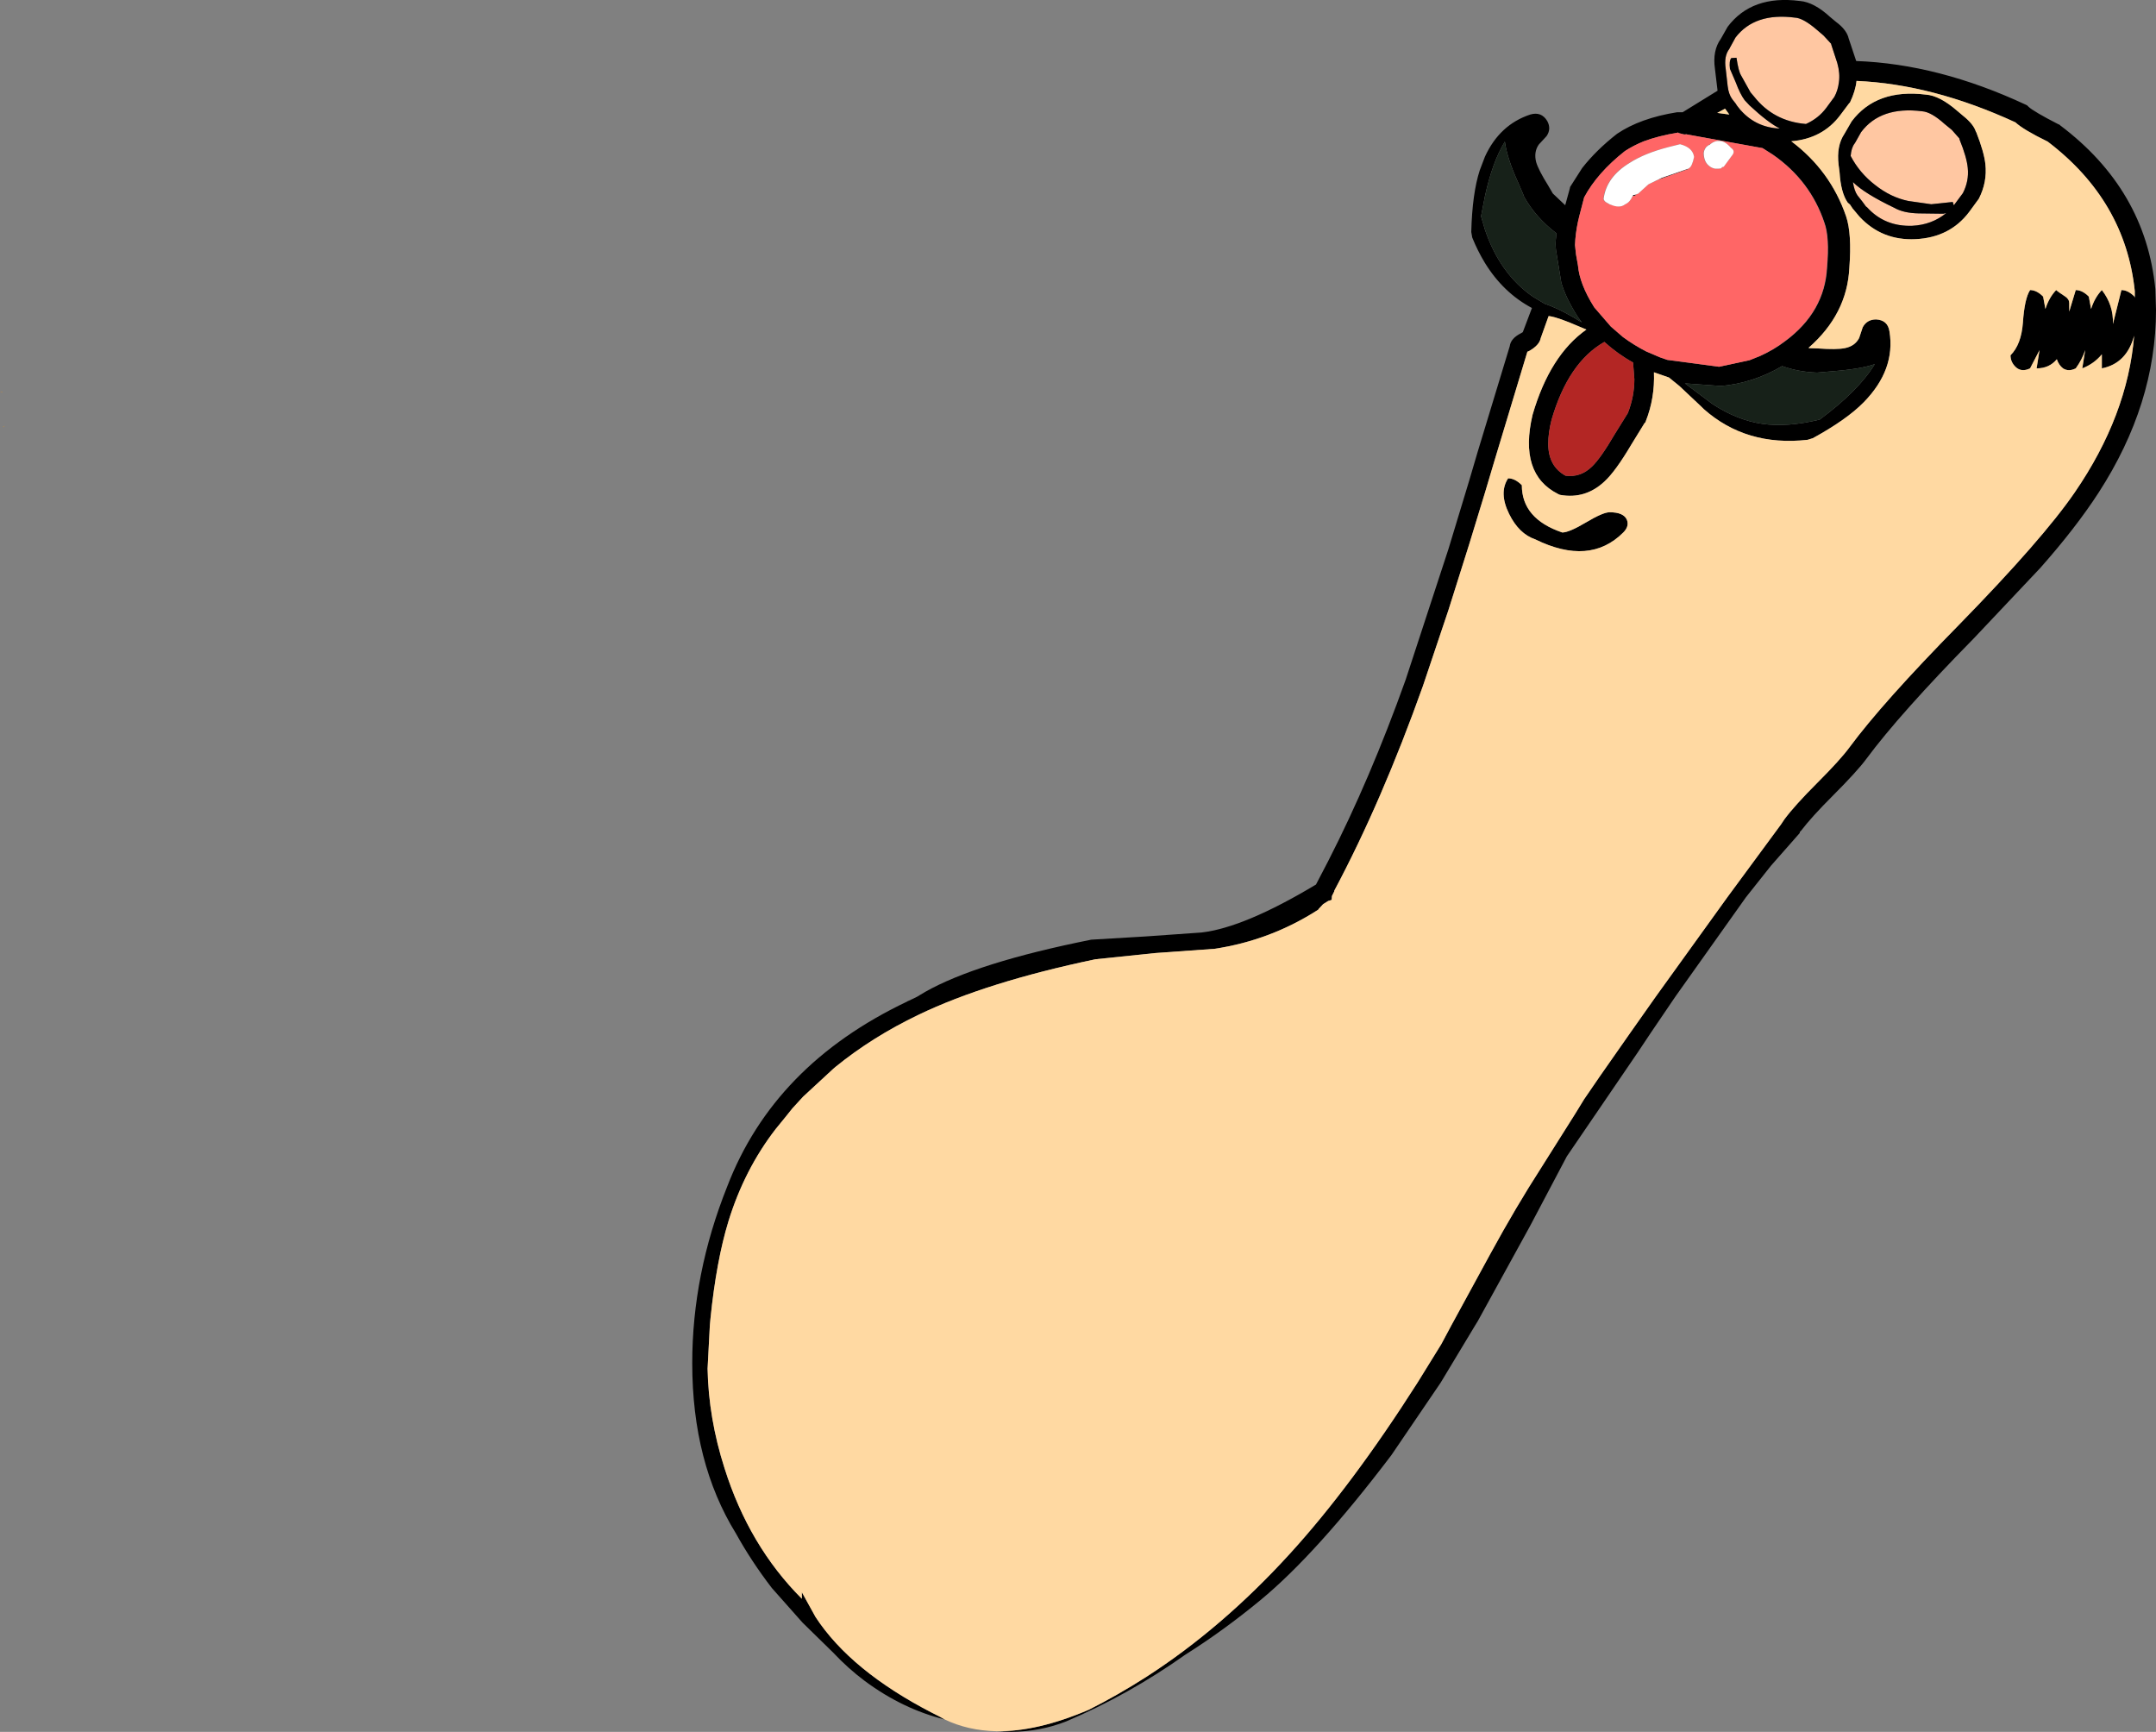<?xml version="1.0" encoding="UTF-8" standalone="no"?>
<svg xmlns:xlink="http://www.w3.org/1999/xlink" height="265.4px" width="330.45px" xmlns="http://www.w3.org/2000/svg">
  <rect width="100%" height="100%" fill="#808080" stroke="none"/>
  <g transform="matrix(1.0, 0.0, 0.0, 1.0, 129.7, 211.95)">
    <path d="M135.45 -204.65 L136.3 -206.2 Q139.25 -210.05 145.4 -209.25 146.65 -209.2 148.75 -207.4 L149.8 -206.5 150.95 -205.25 151.0 -205.05 151.9 -202.3 Q152.35 -200.7 152.15 -199.35 152.0 -198.1 151.45 -197.1 L150.2 -195.4 Q149.0 -193.8 147.1 -192.95 142.15 -193.35 139.15 -197.15 L138.6 -197.8 137.15 -200.4 Q136.75 -201.05 136.45 -203.1 L135.65 -203.05 Q135.3 -202.6 135.45 -201.4 L136.35 -199.3 Q137.0 -197.55 137.7 -196.6 L138.45 -195.8 Q141.3 -193.15 143.1 -192.25 139.5 -192.4 137.15 -195.0 L137.05 -195.1 136.5 -195.8 136.35 -196.05 135.8 -196.75 Q135.25 -197.5 135.1 -198.75 L134.8 -201.4 Q134.5 -203.35 135.35 -204.45 L135.45 -204.65 M154.65 -190.1 L155.55 -191.7 Q158.55 -195.7 164.9 -194.9 166.3 -194.8 168.35 -192.95 L169.45 -192.05 170.6 -190.75 170.65 -190.55 Q171.75 -187.85 171.9 -186.2 172.1 -184.2 171.15 -182.35 L169.85 -180.6 169.75 -180.5 169.6 -181.0 166.3 -180.65 162.8 -181.15 Q160.1 -181.7 157.7 -183.6 155.3 -185.45 153.95 -188.05 154.05 -189.3 154.55 -189.95 L154.65 -190.1 M155.75 -181.05 L155.0 -182.0 Q154.5 -182.7 154.3 -184.05 156.05 -182.3 160.65 -180.1 162.05 -179.3 164.35 -179.25 L168.15 -179.2 168.6 -179.3 Q166.4 -177.5 163.4 -177.35 159.15 -177.2 156.45 -180.2 L156.3 -180.3 155.75 -181.05" fill="#ffc7a2" fill-rule="evenodd" stroke="none"/>
    <path d="M15.1 51.55 Q8.65 49.95 2.85 45.65 0.25 43.7 -1.95 41.35 L-6.7 36.7 -11.4 31.4 Q-14.55 27.3 -16.9 23.05 -23.6 12.2 -23.6 -3.05 -23.6 -16.7 -18.25 -30.1 -11.1 -48.75 9.3 -58.45 L9.55 -58.6 9.5 -58.55 10.85 -59.2 12.1 -59.95 Q20.05 -64.45 37.55 -67.95 L45.95 -68.45 54.45 -69.05 Q61.0 -69.8 72.0 -76.4 L73.9 -80.05 Q80.3 -92.55 85.75 -107.8 L92.3 -127.8 95.5 -138.35 96.75 -142.6 101.7 -158.9 Q101.85 -160.1 103.45 -160.9 L103.7 -161.05 105.1 -164.75 Q100.7 -167.1 97.9 -171.65 96.8 -173.45 95.95 -175.55 L95.8 -176.4 Q95.95 -182.3 97.1 -185.85 L97.9 -187.95 Q100.15 -192.85 104.85 -194.4 106.55 -194.9 107.45 -193.4 108.1 -192.2 107.35 -191.1 L106.15 -189.8 Q105.35 -188.65 105.75 -187.1 106.1 -185.9 107.6 -183.5 L108.3 -182.3 110.2 -180.5 110.9 -183.05 110.95 -183.3 112.8 -186.2 Q114.95 -188.95 118.15 -191.45 121.7 -193.85 127.35 -194.75 L128.2 -194.75 133.55 -198.05 133.15 -201.4 Q132.75 -204.2 134.05 -206.0 L135.1 -207.85 Q138.8 -212.75 146.15 -211.8 L146.2 -211.8 Q148.35 -211.6 150.8 -209.35 L151.7 -208.6 Q153.2 -207.5 153.6 -206.25 L153.6 -206.2 154.8 -202.6 Q167.4 -202.15 180.8 -195.9 L181.0 -195.8 181.2 -195.6 Q182.0 -194.85 185.8 -192.9 L185.95 -192.85 186.05 -192.75 Q199.15 -182.9 200.65 -167.65 L200.75 -164.45 Q200.75 -150.05 191.95 -136.45 188.45 -131.05 183.0 -124.9 L172.85 -114.15 Q161.5 -102.6 156.35 -95.65 154.95 -93.75 151.2 -90.0 147.95 -86.75 146.35 -84.65 L146.15 -84.45 146.15 -84.3 141.75 -79.3 137.9 -74.45 127.1 -59.25 123.3 -53.65 121.3 -50.65 110.45 -34.75 104.8 -24.05 96.8 -9.5 96.4 -8.85 91.1 -0.05 83.55 11.05 Q72.1 26.15 63.5 33.25 57.8 37.95 52.0 41.6 43.25 47.8 33.7 51.85 29.75 53.4 25.3 53.45 L23.0 53.35 Q29.25 53.45 37.2 50.05 41.65 47.8 45.95 45.05 57.6 37.55 67.95 26.2 77.45 15.8 87.55 -0.05 L91.2 -5.95 92.75 -8.85 98.75 -19.85 Q102.65 -27.0 106.55 -33.05 L111.75 -41.3 113.1 -43.5 115.5 -47.0 120.15 -53.65 124.1 -59.25 135.05 -74.45 143.3 -85.65 143.8 -86.4 Q145.35 -88.5 148.9 -92.05 152.35 -95.5 153.75 -97.4 158.85 -104.3 170.55 -116.2 183.4 -129.35 188.3 -136.5 196.4 -148.3 197.4 -160.5 196.25 -156.25 192.45 -155.5 L192.45 -157.65 Q191.25 -156.2 189.45 -155.5 L189.9 -158.3 Q189.4 -156.8 188.45 -155.5 187.35 -154.95 186.5 -155.5 185.85 -156.0 185.55 -156.9 184.4 -155.5 182.45 -155.5 L182.9 -158.3 181.45 -155.5 Q180.1 -154.85 179.2 -155.75 178.45 -156.5 178.45 -157.5 180.1 -159.15 180.35 -162.5 180.6 -166.2 181.45 -167.5 182.45 -167.5 183.45 -166.5 L183.8 -164.6 Q184.35 -166.35 185.45 -167.5 185.7 -167.25 186.85 -166.5 187.45 -166.1 187.45 -165.5 L187.45 -164.2 188.45 -167.5 Q189.45 -167.5 190.45 -166.5 L190.8 -164.6 Q191.35 -166.35 192.45 -167.5 194.25 -165.2 194.15 -162.3 L195.45 -167.5 Q196.45 -167.5 197.45 -166.5 L197.5 -166.3 197.5 -167.35 Q196.05 -181.2 184.15 -190.25 180.45 -192.05 179.2 -193.2 166.5 -199.05 154.85 -199.55 154.7 -198.05 153.85 -196.25 L153.7 -196.1 152.35 -194.3 Q149.65 -190.7 144.85 -190.3 150.85 -185.8 153.25 -178.8 154.15 -176.15 153.75 -170.9 153.4 -163.8 147.5 -158.65 L147.6 -158.6 149.0 -158.55 Q151.8 -158.35 153.05 -158.6 154.6 -158.9 155.25 -160.15 L155.8 -161.8 Q156.45 -163.0 157.85 -163.0 159.65 -162.9 159.9 -161.15 160.85 -155.3 155.95 -150.3 153.35 -147.65 148.15 -144.8 L147.35 -144.55 Q137.95 -143.5 131.45 -149.25 L131.1 -149.6 127.7 -152.8 126.1 -154.1 123.8 -154.9 Q123.95 -150.95 122.55 -147.4 L122.5 -147.25 122.35 -147.1 120.35 -143.85 Q117.9 -139.7 116.2 -138.15 113.3 -135.45 109.5 -136.1 L109.3 -136.15 109.1 -136.25 Q103.05 -139.3 105.2 -148.4 107.85 -157.5 113.45 -161.45 L112.25 -161.95 Q109.15 -163.3 107.8 -163.5 L107.65 -163.5 106.45 -160.15 Q106.25 -159.05 104.65 -158.15 L104.4 -158.05 99.45 -141.65 97.9 -136.45 95.5 -128.6 92.3 -118.45 88.4 -106.85 Q82.1 -89.15 74.8 -75.45 L74.8 -75.35 74.45 -74.65 74.4 -74.05 73.95 -73.9 73.9 -73.9 73.1 -73.4 72.4 -72.65 72.35 -72.55 Q65.05 -67.85 56.45 -66.55 L47.35 -65.9 38.2 -64.95 Q21.5 -61.45 11.1 -56.45 4.0 -53.05 -1.65 -48.45 L-2.0 -48.15 -6.6 -43.9 -8.25 -42.1 -9.25 -40.85 -10.8 -38.95 Q-15.6 -32.75 -18.05 -24.8 -19.9 -18.75 -20.8 -9.95 L-20.9 -8.85 -21.25 -2.2 Q-21.1 5.4 -18.65 13.05 -14.9 24.95 -6.8 33.05 L-6.8 32.05 -4.7 35.85 Q0.7 44.1 13.2 50.55 L14.2 51.05 15.1 51.55 M135.45 -204.65 L135.35 -204.45 Q134.5 -203.35 134.8 -201.4 L135.1 -198.75 Q135.25 -197.5 135.8 -196.75 L136.35 -196.05 136.5 -195.8 137.05 -195.1 137.15 -195.0 Q139.5 -192.4 143.1 -192.25 141.3 -193.15 138.45 -195.8 L137.7 -196.6 Q137.0 -197.55 136.35 -199.3 L135.45 -201.4 Q135.3 -202.6 135.65 -203.05 L136.45 -203.1 Q136.75 -201.05 137.15 -200.4 L138.6 -197.8 139.15 -197.15 Q142.15 -193.35 147.1 -192.95 149.0 -193.8 150.2 -195.4 L151.45 -197.1 Q152.0 -198.1 152.15 -199.35 152.35 -200.7 151.9 -202.3 L151.0 -205.05 150.95 -205.25 149.8 -206.5 148.75 -207.4 Q146.65 -209.2 145.4 -209.25 139.25 -210.05 136.3 -206.2 L135.45 -204.65 M128.45 -191.35 L127.65 -191.55 127.5 -191.65 127.5 -191.6 127.45 -191.65 127.35 -191.6 Q124.55 -191.15 122.25 -190.3 120.65 -189.65 119.35 -188.8 115.1 -185.45 113.1 -181.7 L112.35 -178.8 Q111.9 -177.05 111.75 -175.25 L111.7 -174.4 111.85 -173.0 111.9 -172.7 112.15 -171.3 Q112.4 -168.4 114.65 -164.85 L117.2 -161.9 119.05 -160.3 Q120.75 -159.05 122.6 -158.1 L124.7 -157.2 125.85 -156.8 133.75 -155.75 133.8 -155.75 138.45 -156.75 140.1 -157.4 Q142.2 -158.35 143.9 -159.65 150.0 -164.15 150.35 -171.0 150.75 -175.6 149.95 -177.8 147.8 -184.25 142.05 -188.25 L140.45 -189.25 128.85 -191.35 128.85 -191.4 128.5 -191.35 128.45 -191.35 M129.0 -186.05 L128.85 -185.95 128.8 -185.95 124.55 -184.45 123.35 -183.9 125.0 -184.7 129.05 -186.1 129.0 -186.05 M121.1 -182.15 L120.95 -182.0 120.55 -181.9 120.6 -182.05 121.1 -182.15 M134.7 -195.3 L133.5 -194.65 135.35 -194.4 134.7 -195.3 M132.25 -189.75 L132.5 -189.9 132.25 -189.7 132.25 -189.75 M154.1 -193.35 Q157.9 -198.4 165.5 -197.45 167.6 -197.3 170.3 -194.95 L171.25 -194.15 Q172.8 -192.9 173.15 -191.75 L173.2 -191.7 Q174.4 -188.65 174.6 -186.8 174.9 -184.05 173.6 -181.5 L172.1 -179.45 Q169.15 -175.55 163.9 -175.3 158.75 -175.05 155.3 -178.75 L154.25 -180.0 153.85 -180.6 153.5 -180.9 Q152.45 -182.4 152.25 -185.55 L152.1 -186.7 Q151.75 -189.6 153.0 -191.45 L154.1 -193.35 M154.65 -190.1 L154.55 -189.95 Q154.05 -189.3 153.95 -188.05 155.3 -185.45 157.7 -183.6 160.1 -181.7 162.8 -181.15 L166.3 -180.65 169.6 -181.0 169.75 -180.5 169.85 -180.6 171.15 -182.35 Q172.1 -184.2 171.9 -186.2 171.75 -187.85 170.65 -190.55 L170.6 -190.75 169.45 -192.05 168.35 -192.95 Q166.3 -194.8 164.9 -194.9 158.55 -195.7 155.55 -191.7 L154.65 -190.1 M103.75 -182.2 L103.0 -183.95 Q101.3 -187.65 100.95 -190.25 99.05 -187.15 97.9 -181.9 L97.3 -178.8 97.9 -176.75 Q100.2 -169.95 105.3 -166.45 L107.05 -165.4 108.0 -165.05 Q109.9 -164.3 112.75 -162.55 L112.15 -163.35 Q110.25 -166.35 109.6 -168.65 L108.8 -173.55 Q108.65 -174.55 108.8 -175.6 L108.85 -176.2 Q105.65 -178.65 103.9 -181.8 L103.75 -182.2 M120.6 -156.4 Q118.25 -157.7 116.2 -159.55 110.65 -156.4 108.1 -147.6 107.6 -145.6 107.6 -143.95 107.6 -140.5 110.25 -139.05 112.55 -138.75 114.3 -140.45 115.65 -141.75 117.75 -145.35 L119.8 -148.65 Q120.8 -151.2 120.8 -153.85 L120.6 -156.4 M155.75 -181.05 L156.3 -180.3 156.45 -180.2 Q159.15 -177.2 163.4 -177.35 166.4 -177.5 168.6 -179.3 L168.15 -179.2 164.35 -179.25 Q162.05 -179.3 160.65 -180.1 156.05 -182.3 154.3 -184.05 154.5 -182.7 155.0 -182.0 L155.75 -181.05 M140.4 -147.0 Q144.25 -146.45 149.2 -147.65 155.15 -152.05 157.65 -156.15 155.55 -155.4 151.1 -155.05 L148.8 -154.85 Q145.95 -154.95 143.45 -155.85 139.05 -153.25 134.1 -152.8 L128.55 -153.2 132.75 -150.05 Q136.55 -147.55 140.4 -147.0 M119.1 -130.35 Q113.95 -125.2 105.6 -129.3 103.1 -130.15 101.6 -133.2 100.0 -136.45 101.45 -138.65 102.5 -138.65 103.55 -137.6 103.55 -132.45 109.75 -130.35 110.8 -130.35 113.4 -131.9 116.0 -133.45 117.0 -133.45 119.15 -133.45 119.65 -132.3 120.05 -131.3 119.1 -130.35" fill="#000000" fill-rule="evenodd" stroke="none"/>
    <path d="M127.5 -191.6 L127.6 -191.55 128.4 -191.35 128.45 -191.35 128.5 -191.35 128.85 -191.35 140.45 -189.25 142.0 -188.25 Q147.75 -184.25 149.9 -177.8 150.7 -175.6 150.3 -171.0 149.95 -164.15 143.85 -159.65 142.15 -158.35 140.05 -157.4 L138.45 -156.75 133.8 -155.75 133.75 -155.75 125.85 -156.8 124.7 -157.2 122.6 -158.1 Q120.75 -159.05 119.05 -160.3 L117.2 -161.9 114.65 -164.85 Q112.4 -168.4 112.15 -171.3 L111.9 -172.7 111.85 -173.0 111.7 -174.4 111.75 -175.25 Q111.9 -177.05 112.35 -178.8 L113.1 -181.7 Q115.1 -185.45 119.35 -188.8 120.65 -189.65 122.25 -190.3 124.55 -191.15 127.35 -191.6 L127.45 -191.65 127.5 -191.6 M127.8 -189.85 L127.75 -189.85 125.95 -189.4 Q122.3 -188.45 120.05 -187.0 116.5 -184.85 116.05 -181.55 116.0 -181.3 116.35 -181.0 L116.95 -180.65 117.1 -180.6 118.4 -180.3 Q118.95 -180.3 119.4 -180.65 120.1 -180.95 120.5 -181.85 L120.55 -181.9 120.95 -182.0 121.1 -182.15 121.1 -182.2 121.35 -182.25 122.95 -183.7 123.35 -183.9 124.55 -184.45 128.8 -185.95 128.85 -185.95 129.0 -186.05 129.15 -186.15 129.2 -186.2 Q129.65 -186.45 129.95 -187.9 129.75 -189.35 127.8 -189.85 M133.8 -190.35 Q133.15 -190.4 132.45 -189.9 L131.8 -189.45 Q131.3 -188.85 131.4 -188.2 131.5 -187.05 132.25 -186.5 132.6 -186.2 133.2 -186.1 L133.55 -186.1 133.7 -186.1 134.1 -186.15 134.25 -186.35 134.3 -186.35 134.5 -186.4 135.75 -188.1 Q136.35 -188.8 135.6 -189.3 134.7 -190.35 133.8 -190.35" fill="#ff6666" fill-rule="evenodd" stroke="none"/>
    <path d="M127.8 -189.85 Q129.75 -189.35 129.95 -187.9 129.65 -186.45 129.2 -186.2 L129.15 -186.15 129.05 -186.1 125.0 -184.7 123.35 -183.9 122.95 -183.7 121.35 -182.25 121.1 -182.2 121.1 -182.15 120.6 -182.05 120.55 -181.9 120.5 -181.85 Q120.1 -180.95 119.4 -180.65 118.95 -180.3 118.4 -180.3 117.8 -180.3 117.15 -180.6 L117.1 -180.6 117.0 -180.65 116.4 -181.0 Q116.05 -181.3 116.1 -181.55 116.55 -184.85 120.1 -187.0 122.35 -188.45 126.0 -189.4 L127.8 -189.85 M132.5 -189.9 Q133.15 -190.4 133.8 -190.35 134.7 -190.35 135.6 -189.3 136.35 -188.8 135.75 -188.1 L134.5 -186.4 134.3 -186.35 134.25 -186.35 134.1 -186.15 133.7 -186.1 133.55 -186.1 133.2 -186.1 Q132.65 -186.2 132.3 -186.5 131.55 -187.05 131.45 -188.2 131.35 -188.85 131.85 -189.45 L132.25 -189.75 132.25 -189.7 132.5 -189.9" fill="#ffffff" fill-rule="evenodd" stroke="none"/>
    <path d="M15.1 51.55 L14.2 51.05 13.2 50.55 Q0.7 44.1 -4.7 35.85 L-6.8 32.05 -6.8 33.05 Q-14.9 24.95 -18.65 13.05 -21.1 5.4 -21.25 -2.2 L-20.9 -8.85 -20.8 -9.95 Q-19.9 -18.75 -18.05 -24.8 -15.6 -32.75 -10.8 -38.95 L-9.25 -40.85 -8.25 -42.1 -6.6 -43.9 -2.0 -48.15 -1.65 -48.45 Q4.0 -53.05 11.1 -56.45 21.5 -61.45 38.2 -64.95 L47.35 -65.9 56.45 -66.55 Q65.05 -67.85 72.35 -72.55 L72.4 -72.65 73.1 -73.4 73.9 -73.9 73.95 -73.9 74.4 -74.05 74.45 -74.65 74.8 -75.35 74.8 -75.45 Q82.1 -89.15 88.4 -106.85 L92.3 -118.45 95.5 -128.6 97.9 -136.45 99.45 -141.65 104.4 -158.05 104.65 -158.15 Q106.25 -159.05 106.45 -160.15 L107.65 -163.5 107.8 -163.5 Q109.15 -163.3 112.25 -161.95 L113.45 -161.45 Q107.85 -157.5 105.2 -148.4 103.05 -139.3 109.1 -136.25 L109.3 -136.15 109.5 -136.1 Q113.3 -135.45 116.2 -138.15 117.9 -139.7 120.35 -143.85 L122.35 -147.1 122.5 -147.25 122.55 -147.4 Q123.95 -150.95 123.8 -154.9 L126.1 -154.1 127.7 -152.8 131.1 -149.6 131.45 -149.25 Q137.95 -143.5 147.35 -144.55 L148.15 -144.8 Q153.35 -147.65 155.95 -150.3 160.85 -155.3 159.9 -161.15 159.65 -162.9 157.85 -163.0 156.45 -163.0 155.8 -161.8 L155.25 -160.15 Q154.6 -158.9 153.05 -158.6 151.8 -158.35 149.0 -158.55 L147.6 -158.6 147.5 -158.65 Q153.4 -163.8 153.75 -170.9 154.15 -176.15 153.25 -178.8 150.85 -185.8 144.85 -190.3 149.65 -190.7 152.35 -194.3 L153.7 -196.1 153.85 -196.25 Q154.7 -198.05 154.85 -199.55 166.5 -199.05 179.2 -193.2 180.45 -192.05 184.15 -190.25 196.05 -181.2 197.5 -167.35 L197.5 -166.3 197.45 -166.5 Q196.45 -167.5 195.45 -167.5 L194.15 -162.3 Q194.25 -165.2 192.45 -167.5 191.35 -166.35 190.8 -164.6 L190.45 -166.5 Q189.45 -167.5 188.45 -167.5 L187.45 -164.2 187.45 -165.5 Q187.45 -166.1 186.85 -166.5 185.7 -167.25 185.45 -167.5 184.35 -166.35 183.8 -164.6 L183.45 -166.5 Q182.45 -167.5 181.45 -167.5 180.6 -166.2 180.35 -162.5 180.1 -159.15 178.45 -157.5 178.45 -156.5 179.2 -155.75 180.1 -154.85 181.45 -155.5 L182.9 -158.3 182.45 -155.5 Q184.4 -155.5 185.55 -156.9 185.85 -156.0 186.5 -155.5 187.35 -154.95 188.45 -155.5 189.4 -156.8 189.9 -158.3 L189.45 -155.5 Q191.25 -156.2 192.45 -157.65 L192.45 -155.5 Q196.25 -156.25 197.4 -160.5 196.4 -148.3 188.3 -136.5 183.4 -129.35 170.55 -116.2 158.85 -104.3 153.75 -97.4 152.35 -95.5 148.9 -92.05 145.35 -88.5 143.8 -86.4 L143.3 -85.65 135.05 -74.45 124.1 -59.25 120.15 -53.65 115.5 -47.0 113.1 -43.5 111.75 -41.3 106.55 -33.05 Q102.65 -27.0 98.75 -19.85 L92.75 -8.85 91.2 -5.95 87.55 -0.05 Q77.45 15.8 67.95 26.2 57.6 37.55 45.95 45.05 41.65 47.8 37.2 50.05 29.25 53.45 23.0 53.35 18.65 53.25 15.1 51.55 M134.7 -195.3 L135.35 -194.4 133.5 -194.65 134.7 -195.3 M154.1 -193.35 L153.0 -191.45 Q151.75 -189.6 152.1 -186.7 L152.25 -185.55 Q152.45 -182.4 153.5 -180.9 L153.85 -180.6 154.25 -180.0 155.3 -178.75 Q158.75 -175.05 163.9 -175.3 169.15 -175.55 172.1 -179.45 L173.6 -181.5 Q174.9 -184.05 174.6 -186.8 174.4 -188.65 173.2 -191.7 L173.15 -191.75 Q172.8 -192.9 171.25 -194.15 L170.3 -194.95 Q167.6 -197.3 165.5 -197.45 157.9 -198.4 154.1 -193.35 M119.1 -130.35 Q120.05 -131.3 119.65 -132.3 119.15 -133.45 117.0 -133.45 116.0 -133.45 113.4 -131.9 110.8 -130.35 109.75 -130.35 103.55 -132.45 103.55 -137.6 102.5 -138.65 101.45 -138.65 100.0 -136.45 101.6 -133.2 103.1 -130.15 105.6 -129.3 113.95 -125.2 119.1 -130.35" fill="#ffd9a2" fill-rule="evenodd" stroke="none"/>
    <path d="M103.75 -182.2 L103.9 -181.8 Q105.65 -178.65 108.85 -176.2 L108.8 -175.6 Q108.65 -174.55 108.8 -173.55 L109.6 -168.65 Q110.25 -166.35 112.15 -163.35 L112.75 -162.55 Q109.9 -164.3 108.0 -165.05 L107.05 -165.4 105.3 -166.45 Q100.2 -169.95 97.9 -176.75 L97.3 -178.8 97.9 -181.9 Q99.05 -187.15 100.95 -190.25 101.3 -187.65 103.0 -183.95 L103.75 -182.2 M140.4 -147.0 Q136.55 -147.55 132.75 -150.05 L128.55 -153.2 134.1 -152.8 Q139.05 -153.25 143.45 -155.85 145.95 -154.95 148.8 -154.85 L151.1 -155.05 Q155.55 -155.4 157.65 -156.15 155.15 -152.05 149.2 -147.65 144.25 -146.45 140.4 -147.0" fill="#172119" fill-rule="evenodd" stroke="none"/>
    <path d="M120.6 -156.4 L120.8 -153.85 Q120.8 -151.2 119.8 -148.65 L117.75 -145.35 Q115.65 -141.75 114.3 -140.45 112.55 -138.75 110.25 -139.05 107.6 -140.5 107.6 -143.95 107.6 -145.6 108.1 -147.6 110.65 -156.4 116.2 -159.55 118.25 -157.7 120.6 -156.4" fill="#b32624" fill-rule="evenodd" stroke="none"/>
    <path d="M-129.35 -151.9 L-129.35 -151.85 -129.7 -151.85 -129.35 -151.9 M-129.15 -146.6 L-128.95 -146.7 -129.3 -146.45 -129.15 -146.6" fill="#ff9900" fill-rule="evenodd" stroke="none"/>
  </g>
</svg>
